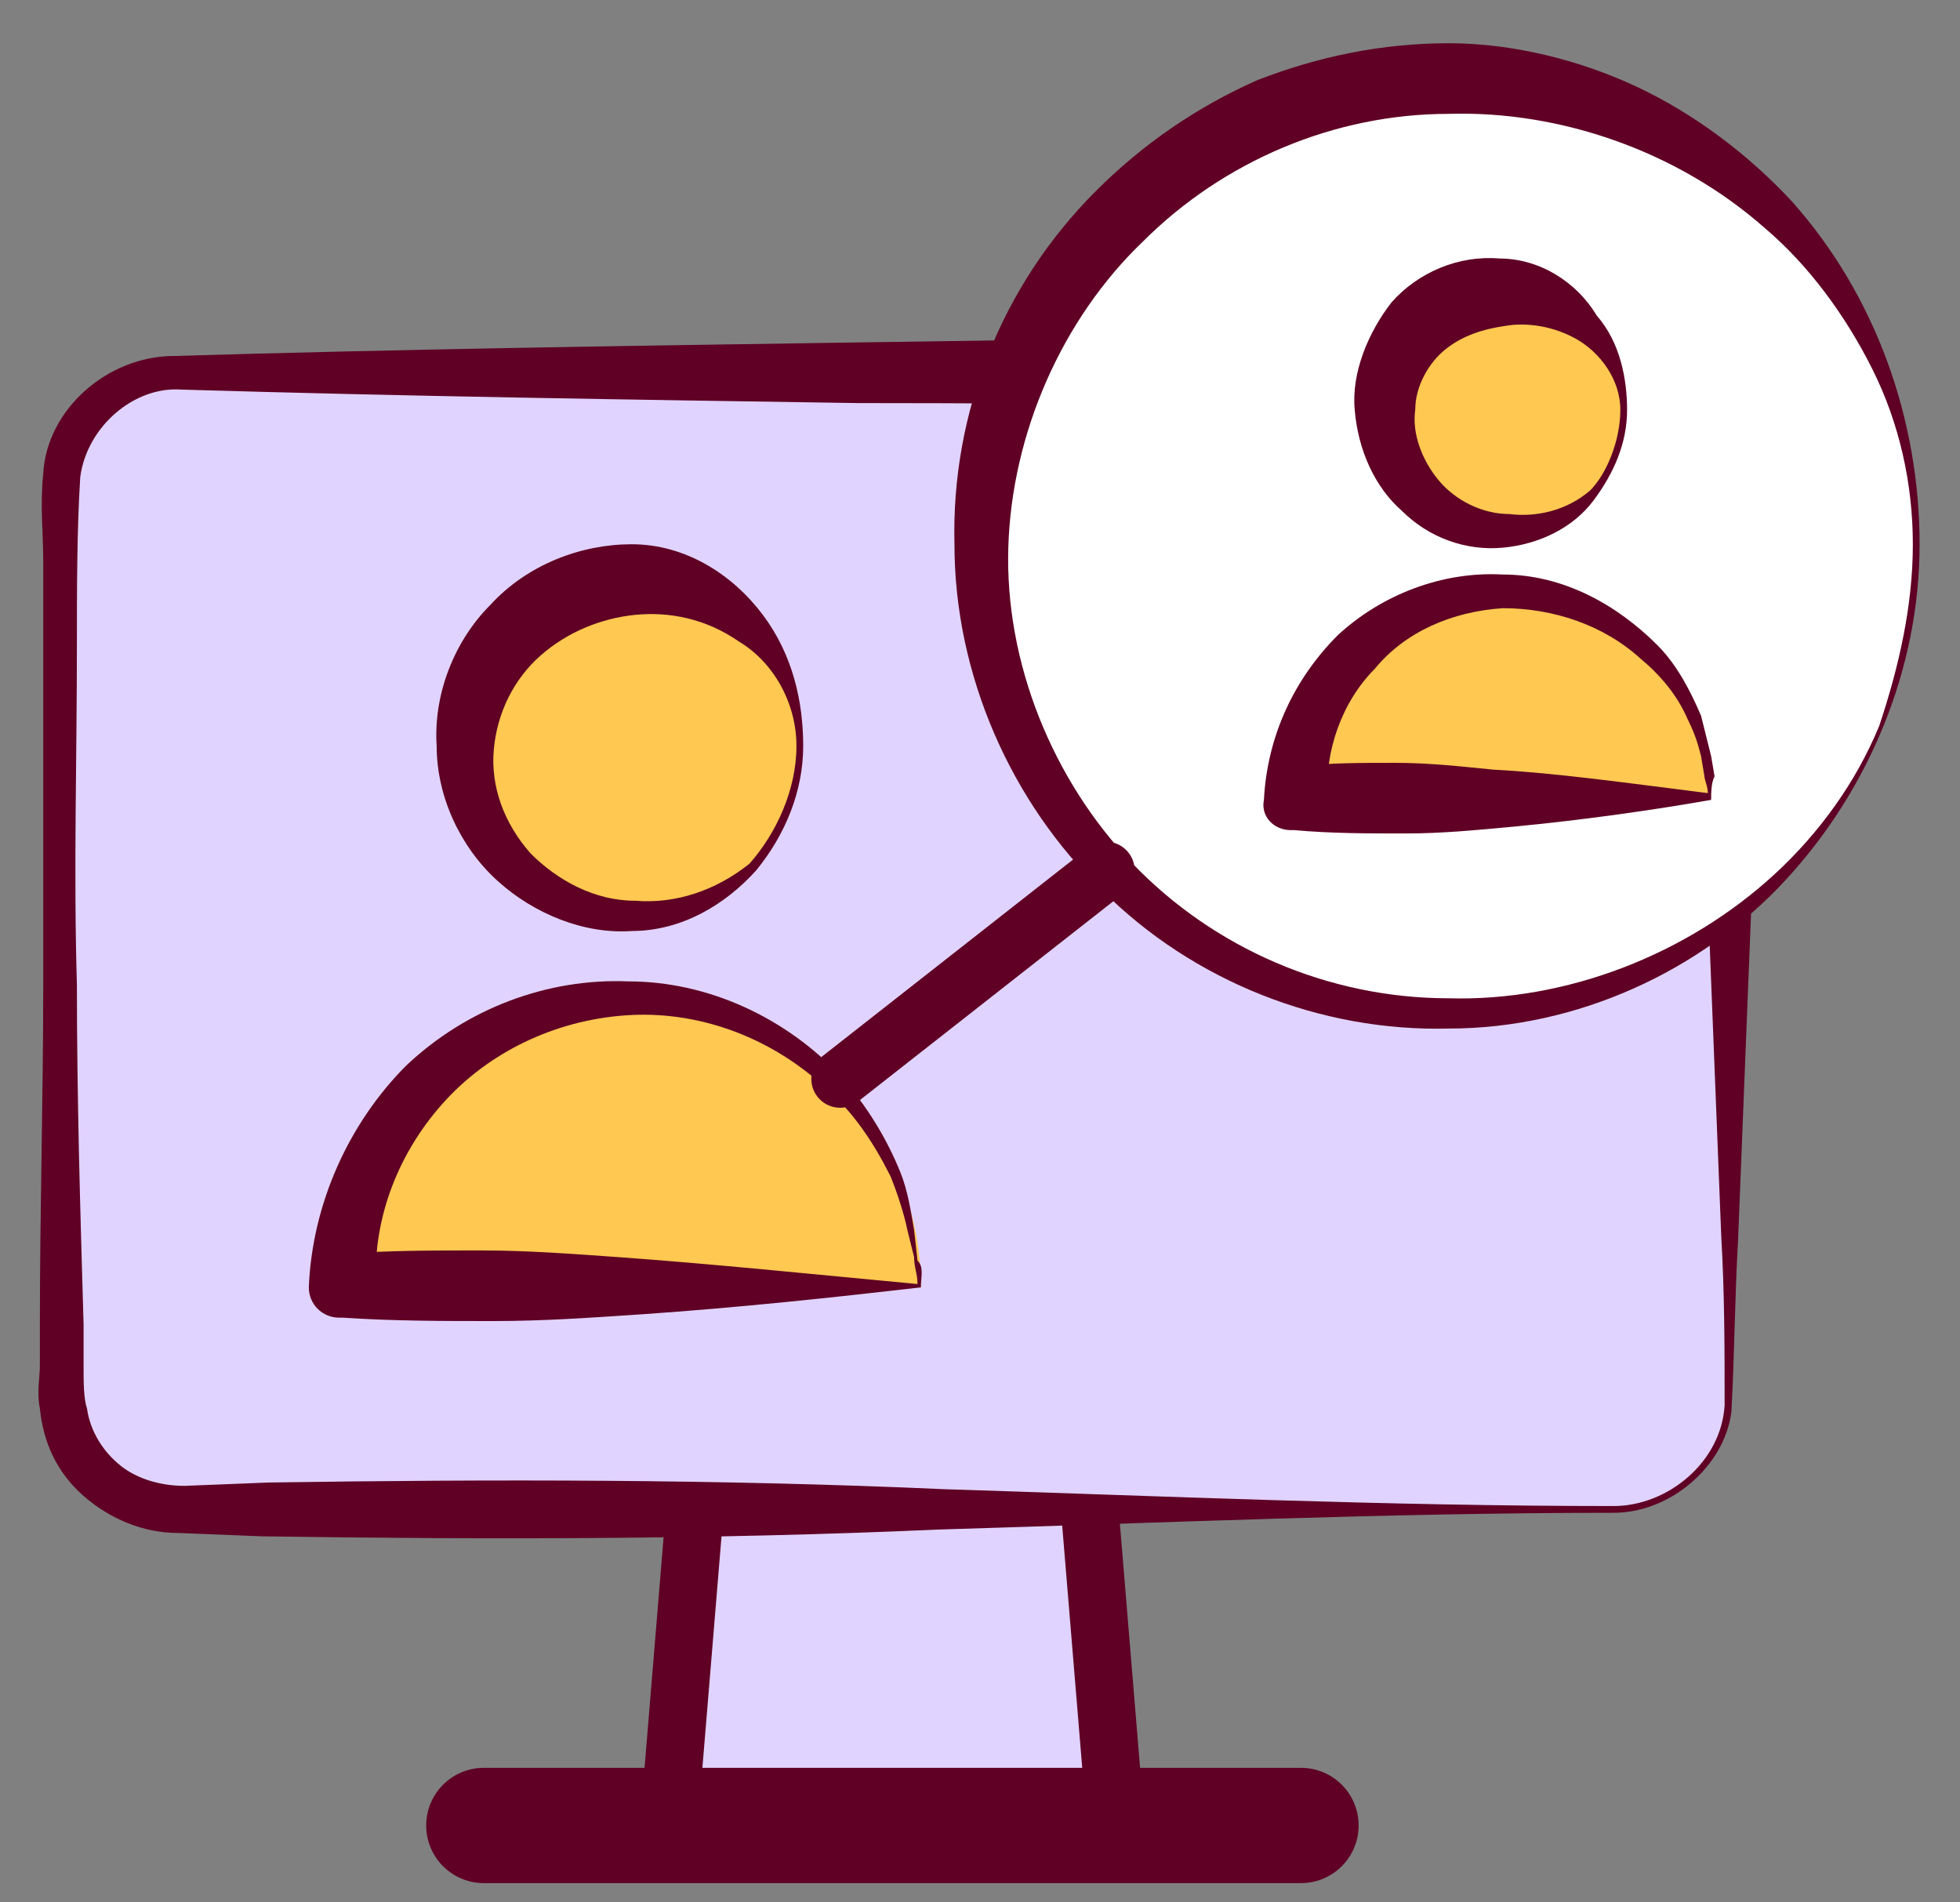 <svg width="34" height="33" viewBox="0 0 34 33" fill="none" xmlns="http://www.w3.org/2000/svg">
<rect x="0" y="0" width="34" height="33" fill="#808080" stroke="none"/>
<path d="M19.358 31.667H11.6L12.241 23.908H18.716L19.358 31.667Z" fill="#E1D3FF" stroke="#5F0024" stroke-miterlimit="10" stroke-linecap="round" stroke-linejoin="round"/>
<path d="M27.992 26.183H2.967C1.859 26.183 0.926 25.25 0.926 24.142V8.508C0.926 7.4 1.859 6.467 2.967 6.467H27.934C29.042 6.467 29.976 7.4 29.976 8.508V24.142C29.976 25.25 29.101 26.183 27.992 26.183Z" fill="#E1D3FF"/>
<path d="M27.992 26.242C24.084 26.242 20.175 26.417 16.267 26.533C12.359 26.708 8.45 26.708 4.542 26.65L3.084 26.592C2.5 26.592 1.917 26.358 1.45 25.95C0.984 25.542 0.75 25.017 0.692 24.433C0.634 24.142 0.692 23.908 0.692 23.675V22.917C0.692 20.992 0.75 19.067 0.75 17.083C0.75 15.1 0.75 13.175 0.75 11.192V9.733C0.75 9.208 0.692 8.8 0.75 8.217C0.809 7.108 1.859 6.175 3.025 6.175C6.934 6.058 10.842 6 14.75 5.942C18.659 5.883 22.567 5.825 26.475 5.883H27.934C28.575 5.883 29.217 6.117 29.684 6.525C30.15 6.933 30.5 7.517 30.559 8.158C30.617 8.508 30.559 8.742 30.559 8.975V9.733C30.559 11.717 30.442 13.642 30.384 15.625L30.15 21.517C30.092 22.508 30.092 23.442 30.034 24.492C29.917 25.425 28.984 26.242 27.992 26.242ZM27.992 26.125C28.925 26.125 29.859 25.367 29.917 24.375C29.917 23.442 29.917 22.45 29.859 21.458L29.625 15.567C29.567 13.583 29.45 11.658 29.45 9.675V8.917C29.45 8.683 29.45 8.392 29.45 8.275C29.392 7.925 29.217 7.633 28.984 7.4C28.692 7.167 28.4 7.05 28.05 7.05H26.592C22.684 7.05 18.775 6.992 14.867 6.992C10.959 6.933 7.05 6.875 3.142 6.758C2.325 6.7 1.509 7.4 1.392 8.275C1.334 9.208 1.334 10.2 1.334 11.192C1.334 13.175 1.275 15.1 1.334 17.083C1.334 19.067 1.392 20.992 1.45 22.975V23.733C1.45 23.967 1.45 24.258 1.509 24.433C1.567 24.842 1.8 25.192 2.092 25.425C2.384 25.658 2.792 25.775 3.2 25.775L4.659 25.717C8.567 25.658 12.475 25.658 16.384 25.833C20.117 25.95 24.025 26.125 27.992 26.125Z" fill="#5F0024"/>
<path d="M8.393 31.666H22.568" stroke="#5F0024" stroke-width="2" stroke-miterlimit="10" stroke-linecap="round" stroke-linejoin="round"/>
<path d="M10.958 15.859C12.569 15.859 13.874 14.553 13.874 12.942C13.874 11.331 12.569 10.025 10.958 10.025C9.347 10.025 8.041 11.331 8.041 12.942C8.041 14.553 9.347 15.859 10.958 15.859Z" fill="#FFC851"/>
<path d="M13.933 12.941C13.933 13.7 13.641 14.458 13.116 15.1C12.591 15.683 11.833 16.15 10.958 16.15C10.141 16.208 9.266 15.858 8.625 15.275C7.983 14.691 7.575 13.816 7.575 12.941C7.516 12.066 7.866 11.133 8.508 10.491C9.15 9.791 10.083 9.441 10.958 9.441C11.891 9.441 12.708 9.966 13.233 10.666C13.758 11.366 13.933 12.183 13.933 12.941ZM13.816 12.941C13.816 12.183 13.408 11.483 12.825 11.133C12.241 10.725 11.6 10.608 11.016 10.666C10.433 10.725 9.85 10.958 9.383 11.366C8.916 11.775 8.625 12.358 8.566 13C8.508 13.641 8.741 14.283 9.208 14.808C9.675 15.275 10.316 15.625 11.016 15.625C11.716 15.683 12.416 15.45 13 14.983C13.466 14.458 13.816 13.7 13.816 12.941Z" fill="#5F0024"/>
<path d="M15.975 22.333C15.975 19.591 13.758 17.316 10.958 17.316C8.158 17.316 5.941 19.533 5.941 22.333H15.975Z" fill="#FFC851"/>
<path d="M15.916 22.274C15.916 22.099 15.857 21.982 15.857 21.807L15.741 21.341C15.682 21.049 15.566 20.699 15.449 20.407C15.157 19.824 14.807 19.299 14.341 18.891C13.407 18.016 12.182 17.549 10.957 17.607C9.732 17.666 8.566 18.191 7.749 19.066C6.932 19.941 6.466 21.107 6.524 22.274L5.941 21.749C6.757 21.691 7.516 21.691 8.332 21.691C9.149 21.691 9.907 21.749 10.724 21.807C12.357 21.924 14.049 22.099 15.916 22.274ZM15.974 22.332C14.457 22.507 12.824 22.682 11.132 22.799C10.257 22.857 9.441 22.916 8.566 22.916C7.691 22.916 6.816 22.916 5.941 22.857H5.882C5.591 22.857 5.357 22.624 5.357 22.332C5.416 20.874 6.057 19.474 7.049 18.482C8.099 17.491 9.499 16.966 10.899 17.024C12.299 17.024 13.641 17.666 14.574 18.657C15.041 19.182 15.391 19.766 15.624 20.349C15.741 20.641 15.799 20.991 15.857 21.341L15.916 21.866C16.032 21.982 15.974 22.157 15.974 22.332Z" fill="#5F0024"/>
<path d="M25.132 17.551C29.61 17.551 33.24 13.92 33.24 9.442C33.24 4.964 29.61 1.334 25.132 1.334C20.654 1.334 17.023 4.964 17.023 9.442C17.023 13.92 20.654 17.551 25.132 17.551Z" fill="white"/>
<path d="M33.299 9.442C33.299 11.6 32.424 13.7 30.966 15.275C29.507 16.85 27.349 17.842 25.132 17.842C22.916 17.9 20.699 17.025 19.124 15.45C17.549 13.933 16.557 11.717 16.557 9.442C16.499 7.167 17.374 4.95 19.007 3.317C19.824 2.5 20.757 1.858 21.807 1.392C22.857 0.983 23.966 0.75 25.132 0.75C26.241 0.75 27.407 1.042 28.399 1.508C29.391 1.975 30.324 2.675 31.082 3.492C32.541 5.125 33.299 7.283 33.299 9.442ZM33.182 9.442C33.182 8.392 32.949 7.342 32.482 6.408C32.016 5.475 31.374 4.6 30.616 3.958C29.099 2.617 27.057 1.917 25.132 1.975C23.149 1.975 21.224 2.792 19.824 4.192C18.424 5.533 17.549 7.517 17.491 9.5C17.432 11.483 18.249 13.525 19.649 14.983C21.049 16.442 23.032 17.317 25.132 17.317C27.174 17.375 29.274 16.558 30.791 15.158C31.549 14.458 32.191 13.583 32.599 12.592C32.949 11.542 33.182 10.492 33.182 9.442Z" fill="#5F0024"/>
<path d="M26.067 9.21C27.227 9.21 28.167 8.27 28.167 7.11C28.167 5.95 27.227 5.01 26.067 5.01C24.907 5.01 23.967 5.95 23.967 7.11C23.967 8.27 24.907 9.21 26.067 9.21Z" fill="#FFC851"/>
<path d="M28.225 7.109C28.225 7.692 27.991 8.217 27.641 8.684C27.291 9.151 26.708 9.442 26.066 9.501C25.425 9.559 24.783 9.326 24.316 8.859C23.85 8.451 23.558 7.809 23.5 7.109C23.441 6.467 23.733 5.767 24.141 5.242C24.608 4.717 25.308 4.426 26.008 4.484C26.708 4.484 27.35 4.892 27.7 5.476C28.108 5.942 28.225 6.584 28.225 7.109ZM28.108 7.109C28.108 6.584 27.758 6.117 27.35 5.884C26.941 5.651 26.475 5.592 26.125 5.651C25.716 5.709 25.366 5.826 25.075 6.059C24.783 6.292 24.55 6.701 24.55 7.109C24.491 7.517 24.666 7.984 24.958 8.334C25.25 8.684 25.716 8.917 26.183 8.917C26.65 8.976 27.175 8.859 27.583 8.509C27.875 8.217 28.108 7.634 28.108 7.109Z" fill="#5F0024"/>
<path d="M29.625 13.816C29.625 11.833 28.049 10.258 26.066 10.258C24.083 10.258 22.508 11.833 22.508 13.816H29.625Z" fill="#FFC851"/>
<path d="M29.625 13.758C29.625 13.641 29.567 13.525 29.567 13.466L29.508 13.117C29.45 12.883 29.392 12.708 29.275 12.475C29.1 12.066 28.808 11.716 28.458 11.425C27.817 10.841 26.942 10.55 26.067 10.55C25.192 10.608 24.375 10.958 23.85 11.6C23.267 12.183 22.975 13.058 23.033 13.816L22.508 13.291C23.092 13.233 23.617 13.233 24.2 13.233C24.783 13.233 25.308 13.291 25.892 13.35C27 13.408 28.225 13.583 29.625 13.758ZM29.683 13.875C28.692 14.05 27.467 14.225 26.242 14.341C25.6 14.4 25.017 14.458 24.375 14.458C23.733 14.458 23.092 14.458 22.45 14.4H22.392C22.1 14.4 21.867 14.166 21.925 13.875C21.983 12.767 22.45 11.775 23.208 11.017C23.967 10.316 25.017 9.908 26.067 9.966C27.117 9.966 28.05 10.491 28.75 11.191C29.1 11.541 29.333 12.008 29.508 12.416C29.567 12.65 29.625 12.883 29.683 13.117L29.742 13.466C29.683 13.583 29.683 13.758 29.683 13.875Z" fill="#5F0024"/>
<path d="M14.574 18.716L19.183 15.1" stroke="#5F0024" stroke-miterlimit="10" stroke-linecap="round" stroke-linejoin="round"/>
</svg>
